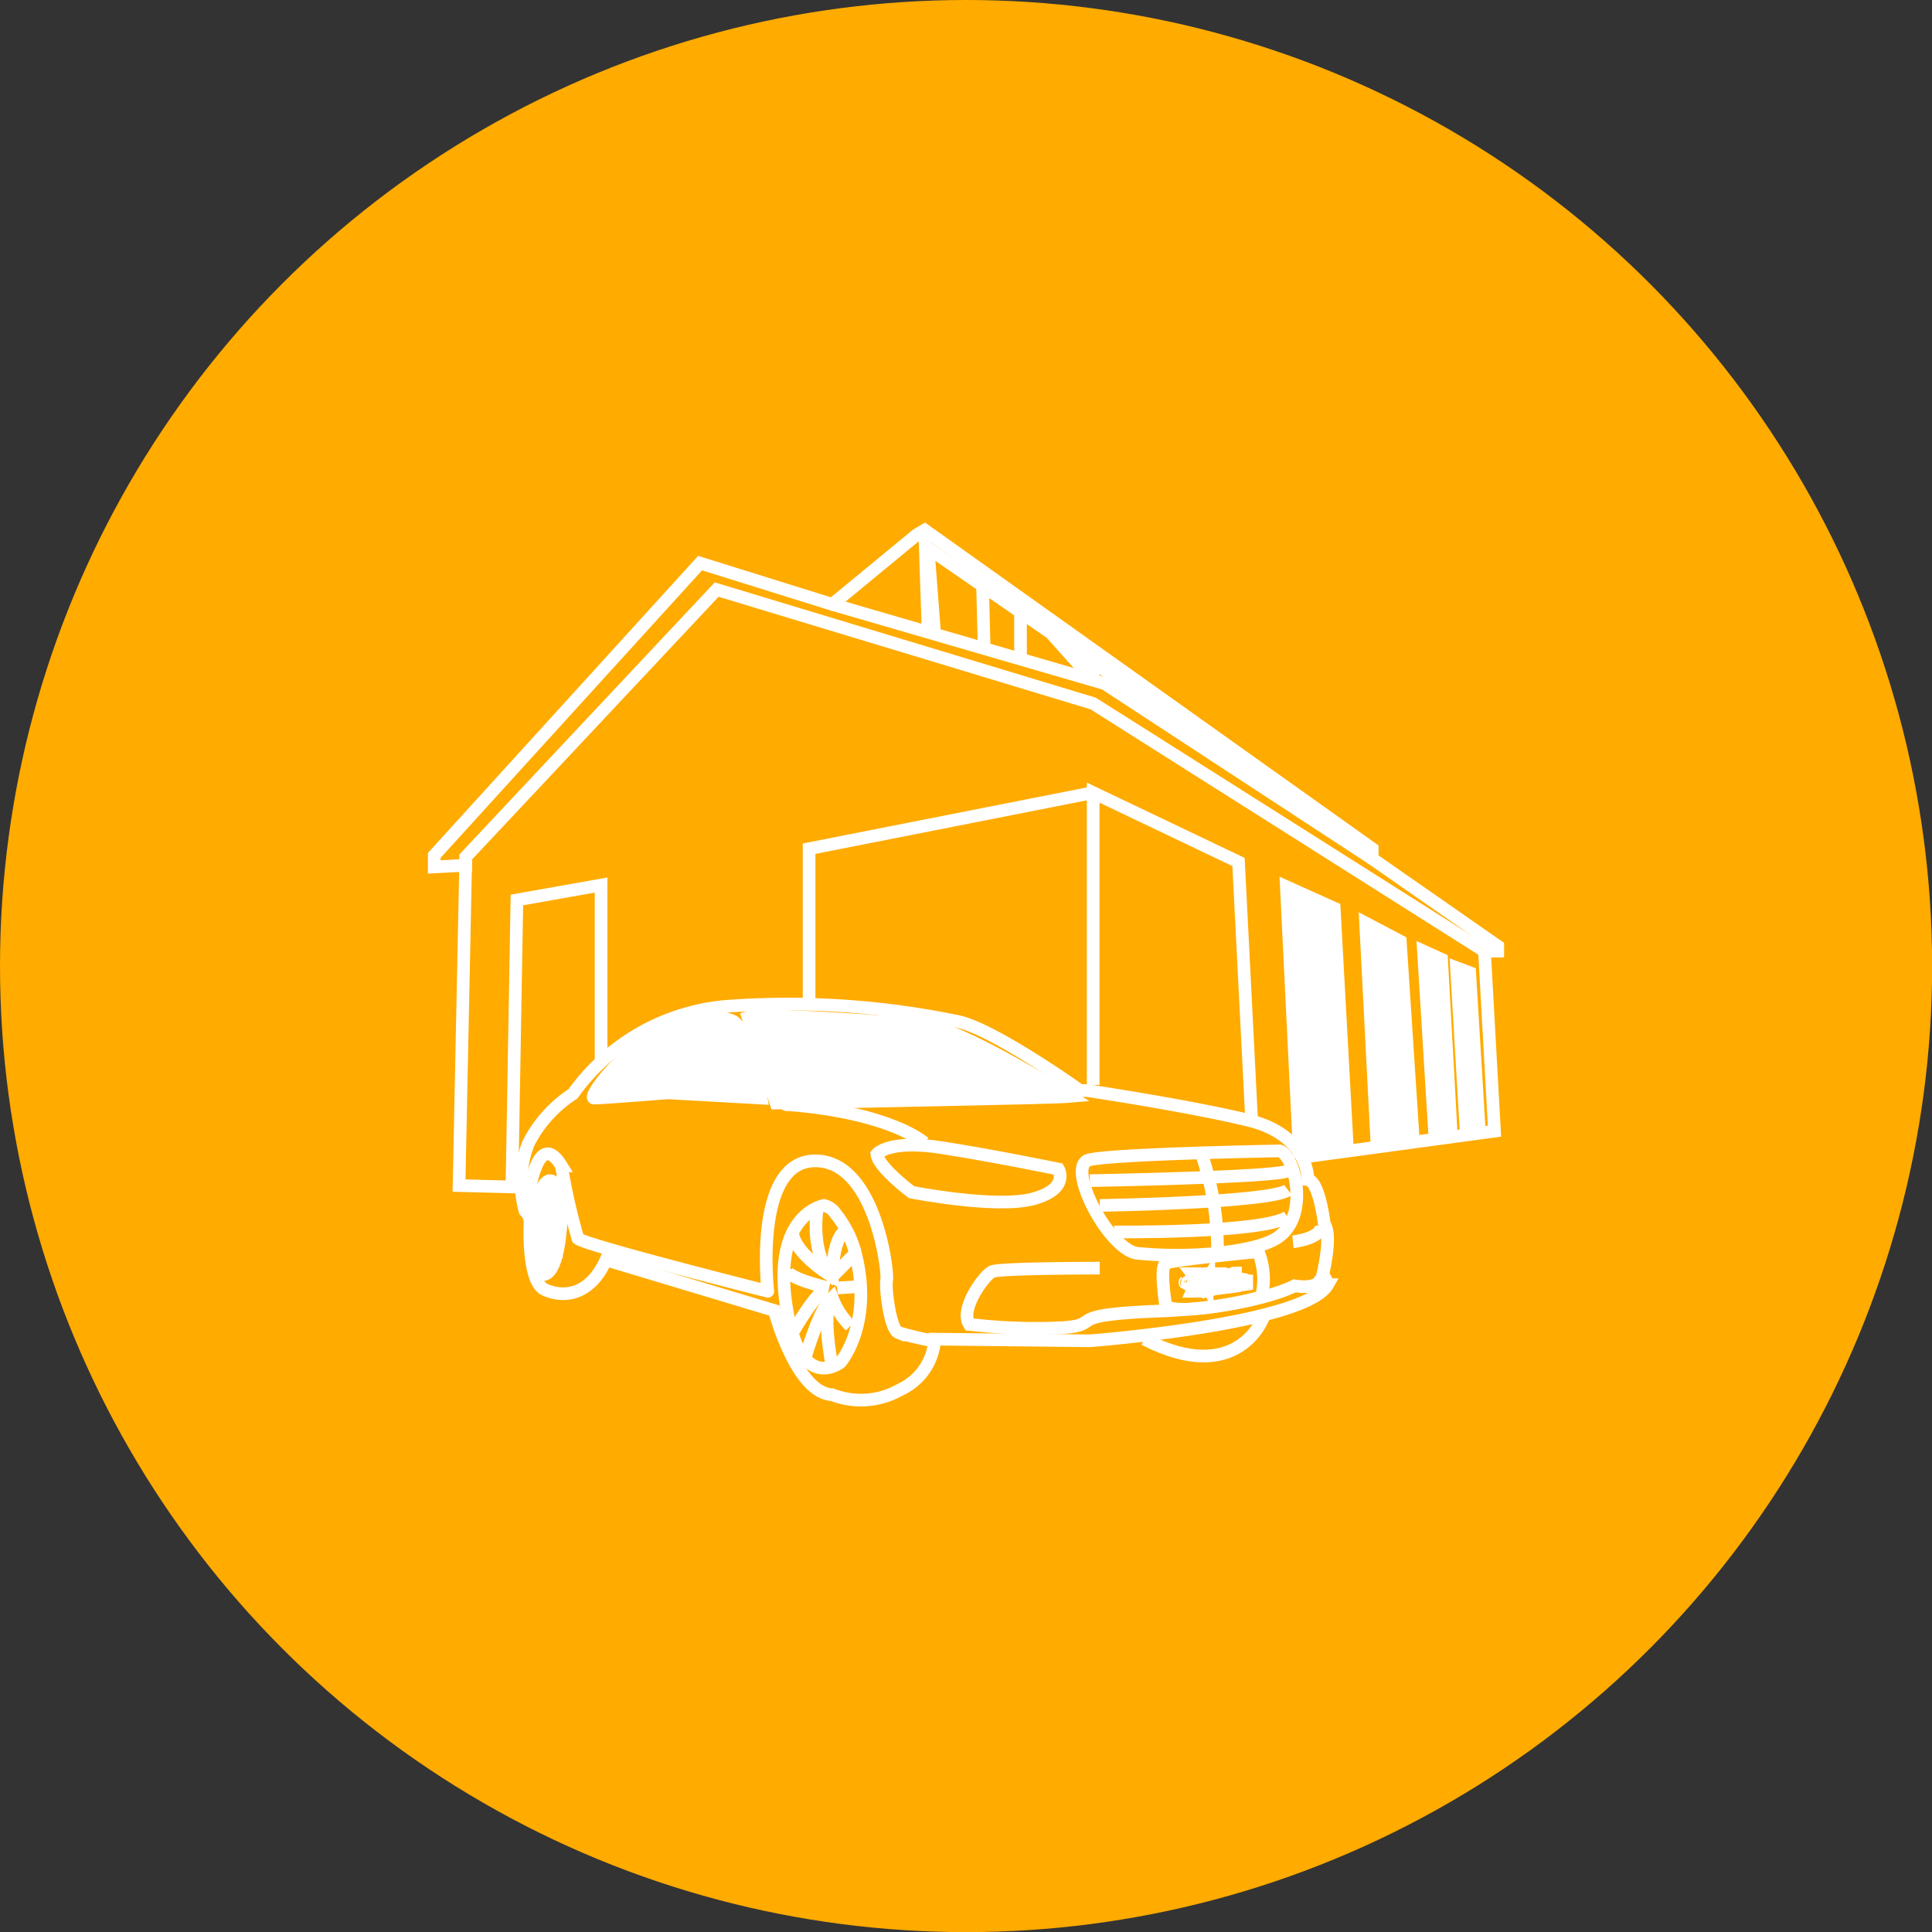 <svg width="117" height="117" id="图层_1" data-name="图层 1" xmlns="http://www.w3.org/2000/svg" viewBox="0 0 152.61 152.61"><rect x="0" y="0" width="152.61" height="152.61" fill="#333333" stroke="none"/><defs><style>.cls-1{fill:#ffab00;}.cls-2{fill:#fff;}.cls-2,.cls-3{stroke:#fff;stroke-miterlimit:10;}.cls-3{fill:none;}</style></defs><circle class="cls-1" cx="76.31" cy="76.31" r="76.31"/><path class="cls-2" d="M98.09,100.57H97.7l-.13,1,.91-.13v-.26H98l.13-.65"/><path class="cls-2" d="M95.48,100.83v.26a2.88,2.88,0,0,0,.65-.13h.13a.13.13,0,0,1-.13.13l-.78.13v.26l-.13-.26ZM94.17,102h.53l.26-.39.26.39.52-.13v-.39h.39c.13,0,.26,0,.26-.13a.13.13,0,0,1,.13-.13v.52l1-.13v-.26l-.66.13v-.13l.66-.13V101l-.66.13V101l.66-.13v-.26l-1,.13V101c0-.13-.13-.13-.26-.13h-.78l.26-.26h-.52l-.26.26-.26-.26h-.53l.4.52Z"/><path class="cls-2" d="M93.65,101.22h0c-.13.13,0,.13,0,.13s.13,0,0-.13h0"/><path class="cls-2" d="M93.91,101.22a.13.13,0,1,0,.13.13h0c0-.13,0-.13-.13-.13"/><path class="cls-2" d="M94.44,101.35a.13.13,0,0,0,.13-.13l-.13-.13a.13.13,0,0,0-.13.13c-.14.13,0,.26.13.13"/><path class="cls-3" d="M41.87,96.52s-.26,4.7,1.17,5.35,3.53.52,4.83-2.35l13.3,4s1.7,6.52,4.57,6.65a6.24,6.24,0,0,0,5.35-.39,4.68,4.68,0,0,0,2.74-4l12.26.13s17-1.3,18.78-4.43a1.56,1.56,0,0,0-.39-.78s.78-3.13.13-4c0,0-.39-3.39-1.3-3.52,0,0,.13-3.52-4.7-4.69s-12.78-2.35-12.78-2.35h-.52s-7-5-9.79-5.48a66.05,66.05,0,0,0-18.13-1.17A16.59,16.59,0,0,0,45.26,86.4a10.2,10.2,0,0,0-3.52,3.91,8.39,8.39,0,0,0-.26,5.35A1.21,1.21,0,0,1,41.87,96.52Z"/><path class="cls-2" d="M59.09,80.35l2.21,6.78s21.79-.39,23.22-.52c0,0-9-5.61-11.48-5.61C70.57,80.74,60.13,80,59.09,80.35Z"/><path class="cls-2" d="M55,80.61l-2.6,5.74s-4.83.39-5.48.39S50.22,81.26,55,80.61Z"/><path class="cls-2" d="M55.7,80.61a59.47,59.47,0,0,0-2.48,5.74l6.91.39s-.91-5.61-2.35-6.13S55.7,80.61,55.7,80.61Z"/><path class="cls-3" d="M101.09,90.91s-14.61.26-15.26.79c-1.44.91,1.82,7,4,7.3a32.73,32.73,0,0,0,6.26,0c2.22-.26,4.31-.65,5.22-1.56C103.31,95.61,102.26,91.31,101.09,90.91Z"/><path class="cls-3" d="M95,91.44a23.18,23.18,0,0,1,1.17,7.43"/><path class="cls-3" d="M86.09,93.26S101,93,101.74,92.48"/><path class="cls-3" d="M86.87,95.22S100.44,95,101.74,94"/><path class="cls-3" d="M88,97.31s11.74.13,13.7-1.18"/><path class="cls-3" d="M73,90.26s-2.6-2.35-10.69-3c0,0-.78.26-.52-1.56"/><path class="cls-3" d="M69.26,91.17s.91-1.17,5.09-.52,9.26,1.7,9.26,1.7.91,1.56-2,2.35S72,94.17,72,94.17,69.39,92.22,69.26,91.17Z"/><path class="cls-3" d="M86.87,100.17s-7.83,0-8.48.27-2.61,3-1.82,4.17a43.9,43.9,0,0,0,7.43.26c3.26-.26-.26-1,7.44-1.3s10.82-2,10.82-2,2.09.39,2.09-.78"/><path class="cls-3" d="M41.61,95.48s.65-6.78,2.74-3.39a49.1,49.1,0,0,0,1.3,5.74c.52.52,15,4.17,15,4.17S59.48,91.83,64.3,91.7s5.87,8.74,5.74,9.39.27,3.91.92,4.17a23.7,23.7,0,0,0,2.74.65"/><path class="cls-3" d="M65.09,95.22s-4.05.65-3,7.82,4.3,4.57,4.3,4.57,2.61-3,1.18-8.61A8.25,8.25,0,0,0,66,95.87,1.47,1.47,0,0,0,65.09,95.22Z"/><path class="cls-3" d="M43.44,93.26s-.92-.13-1.18,3.39.52,4,.52,4,1.31.65,1.57-4.57C44.48,96.26,44.35,93.26,43.44,93.26Z"/><path class="cls-3" d="M92.09,103.17s-.52-3.13,0-3.39,7.3-.91,7.3-.91a5.81,5.81,0,0,1,.26,3.52C99.78,102.52,93.39,104,92.09,103.17Z"/><path class="cls-3" d="M102.13,98.09s2.35-.26,2.22-1.31"/><path class="cls-3" d="M64.57,95.35s-.66,3.65,1.17,5.48L67.57,99"/><line class="cls-3" x1="66.13" y1="101.74" x2="68.09" y2="101.61"/><path class="cls-3" d="M65.74,108s-.91-4.56,0-5.48a6.23,6.23,0,0,0,1.43,2.22"/><path class="cls-3" d="M63.65,107.09s1.18-4,2.09-4.57"/><path class="cls-3" d="M62.61,105.26s2.09-3.65,2.87-3.52c0,0-3.52-.78-3.39-1.57"/><path class="cls-3" d="M62.61,97.44c.26,1.69,3.13,3.39,3.13,3.39s0-3.26,1.17-3.66"/><path class="cls-3" d="M42.65,94.7s.65,2.21,1.31,2.47c0,0-1.18-.52-1.57.14"/><path class="cls-3" d="M42.26,98.48a2.72,2.72,0,0,1,1.57-1.17,8.71,8.71,0,0,0-1.18,3.26"/><path class="cls-3" d="M44,97.17c-.66.4,0,2.35,0,2.35"/><path class="cls-3" d="M44.35,97A18.17,18.17,0,0,1,43,93.52"/><polyline class="cls-3" points="41.22 93.78 36.26 93.65 36.78 68.35 34.3 68.48 34.3 67.57 55.3 44.48 65.74 47.74 72.39 42.26 73.04 41.87 108.39 67.04 108.39 67.83 118.31 74.74 118.31 75.13 117.91 75.13 117.26 75.13 118.05 89.35 102.65 91.44"/><polyline class="cls-3" points="65.74 47.74 87.26 54 108.39 67.83"/><polyline class="cls-3" points="36.78 68.87 36.78 67.7 56.61 46.57 86.35 55.57 117.26 75.13"/><line class="cls-3" x1="73.04" y1="41.87" x2="73.31" y2="49.83"/><polyline class="cls-3" points="40.44 93.65 40.83 71.09 47.48 69.91 47.48 83.87"/><polyline class="cls-3" points="86.35 62.61 63.91 67.04 63.91 79.17"/><polyline class="cls-3" points="98.87 88.57 97.83 68.09 86.35 62.61 86.35 85.7"/><polyline class="cls-2" points="102.65 91.44 101.61 70.04 105.39 71.74 106.44 90.91"/><polyline class="cls-2" points="108.78 90.65 107.87 72.91 110.61 74.35 111.65 90.26"/><polyline class="cls-2" points="113.35 90 112.44 75.13 113.87 75.78 114.65 89.87"/><polyline class="cls-2" points="115.83 89.74 115.05 76.44 116.09 76.83 116.87 89.61"/><polyline class="cls-3" points="73.83 50.09 73.31 43.3 107.87 67.17 107.87 67.57"/><line class="cls-3" x1="77.61" y1="46.17" x2="77.74" y2="51.26"/><line class="cls-3" x1="80.61" y1="47.74" x2="80.61" y2="51.78"/><line class="cls-3" x1="83.09" y1="50.09" x2="86.35" y2="53.74"/><line class="cls-3" x1="86.35" y1="52.3" x2="86.35" y2="53.74"/><line class="cls-3" x1="87.91" y1="53.35" x2="87.91" y2="54.39"/><line class="cls-3" x1="90.39" y1="55.04" x2="90.39" y2="55.96"/><line class="cls-3" x1="92.35" y1="56.48" x2="92.35" y2="57.26"/><line class="cls-3" x1="93.52" y1="57.26" x2="93.52" y2="58.04"/><line class="cls-3" x1="94.96" y1="58.17" x2="94.96" y2="58.96"/><line class="cls-3" x1="96.91" y1="59.61" x2="96.91" y2="60.39"/><line class="cls-3" x1="99.39" y1="61.3" x2="99.39" y2="61.96"/><line class="cls-3" x1="100.83" y1="62.22" x2="100.83" y2="62.87"/><line class="cls-3" x1="102.39" y1="63.39" x2="102.39" y2="63.91"/><line class="cls-3" x1="103.83" y1="64.3" x2="103.83" y2="64.83"/><path class="cls-3" d="M99.78,104.09s-2,5.48-9.39,1.69"/></svg>